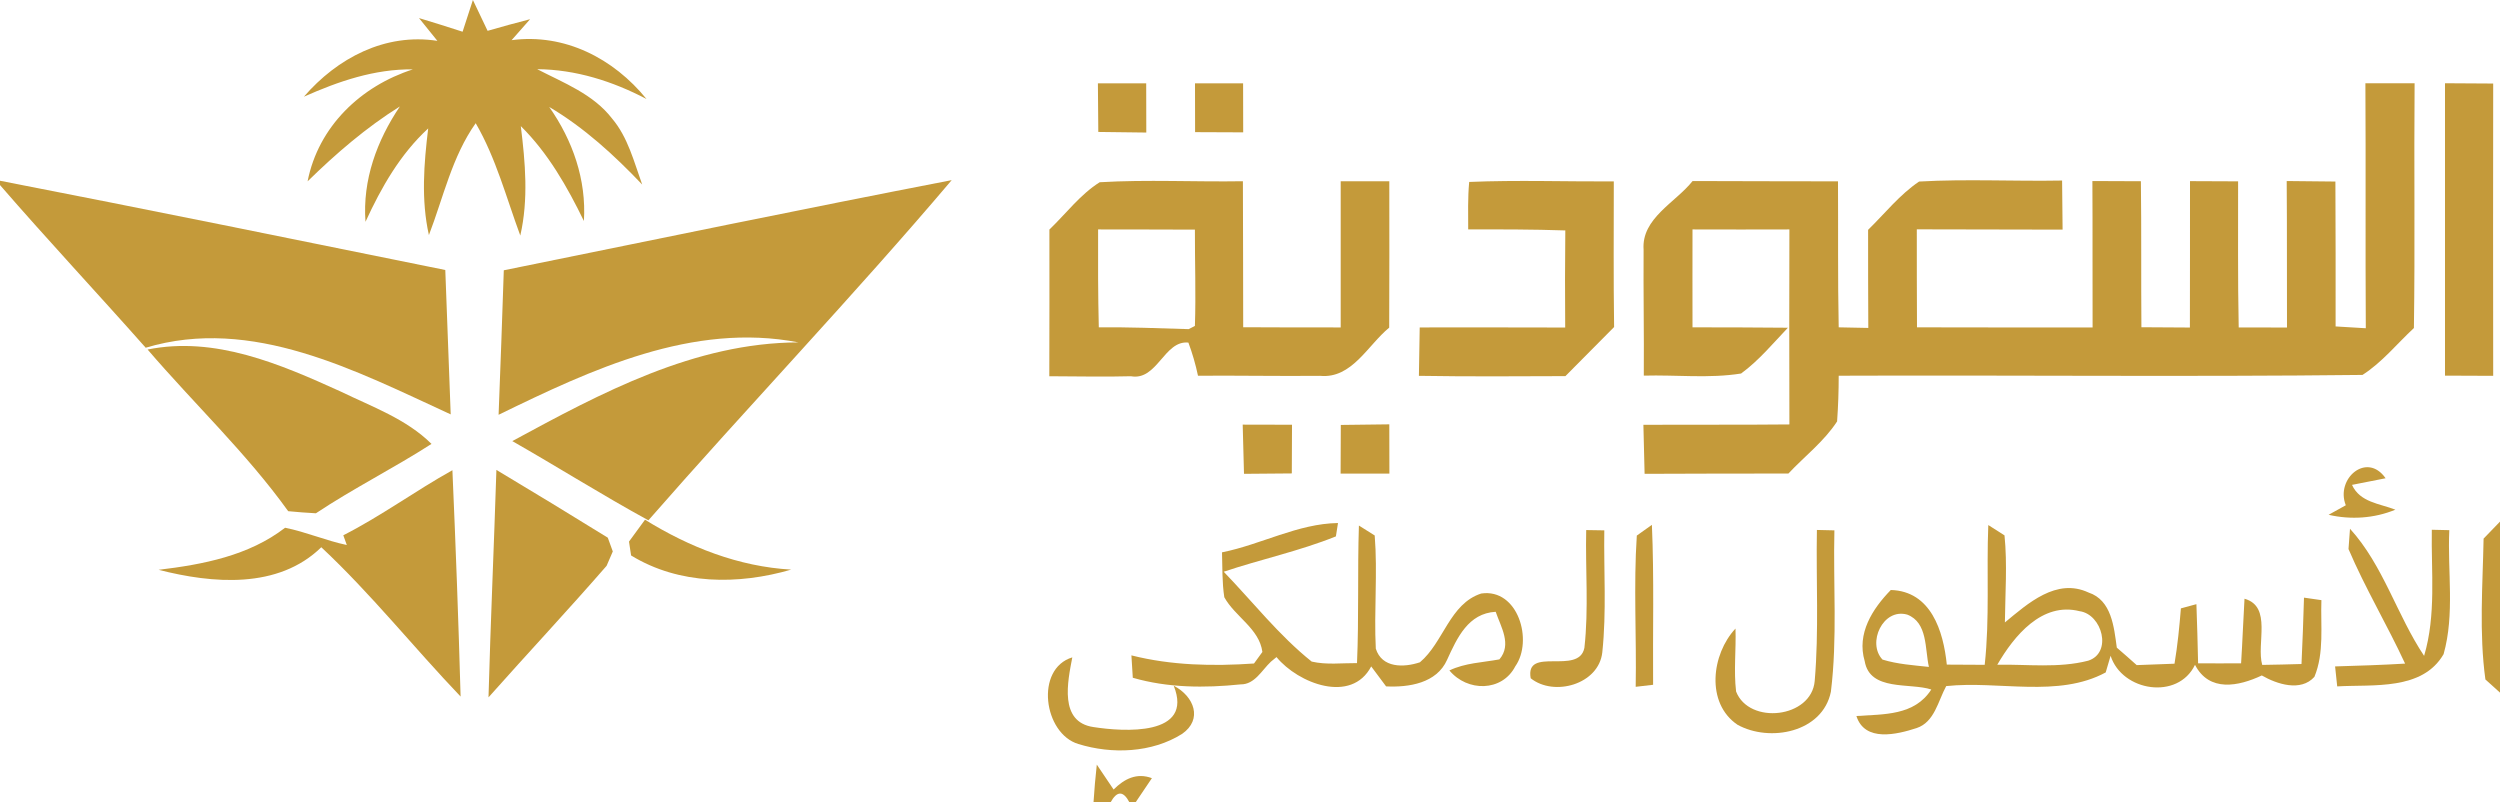 <svg xmlns="http://www.w3.org/2000/svg" width="162" height="52" viewBox="0 0 162 52" fill="none"><path d="M30.644 0C30.961 0.664 31.279 1.327 31.596 1.998C32.51 1.731 33.43 1.483 34.35 1.243C34.052 1.581 33.45 2.264 33.152 2.603C36.586 2.147 39.761 3.787 41.893 6.415C39.696 5.264 37.312 4.503 34.81 4.483C36.528 5.374 38.446 6.097 39.664 7.684C40.694 8.901 41.083 10.489 41.614 11.959C39.8 10.053 37.856 8.27 35.588 6.929C37.111 9.096 38.005 11.647 37.837 14.321C36.755 12.096 35.517 9.922 33.748 8.172C34.039 10.521 34.253 12.922 33.715 15.264C32.808 12.811 32.147 10.261 30.825 7.983C29.29 10.15 28.732 12.792 27.793 15.232C27.281 12.948 27.469 10.612 27.747 8.322C25.933 9.994 24.708 12.141 23.684 14.373C23.483 11.666 24.423 9.109 25.913 6.897C23.73 8.263 21.773 9.948 19.932 11.751C20.632 8.192 23.386 5.576 26.756 4.496C24.274 4.463 21.935 5.27 19.693 6.266C21.851 3.767 24.961 2.121 28.343 2.648C28.045 2.277 27.449 1.542 27.151 1.171C28.097 1.457 29.037 1.75 29.976 2.056C30.138 1.542 30.475 0.514 30.644 0Z" fill="#C49A3A"></path><path d="M71.144 5.4C72.187 5.4 73.23 5.4 74.274 5.4C74.274 6.467 74.274 7.528 74.28 8.589C73.243 8.576 72.207 8.563 71.17 8.55C71.163 7.502 71.157 6.448 71.144 5.4Z" fill="#C49A3A"></path><path d="M77.436 5.4C78.473 5.4 79.51 5.4 80.553 5.4C80.553 6.461 80.553 7.522 80.559 8.576C79.523 8.569 78.479 8.569 77.442 8.563C77.436 7.508 77.436 6.454 77.436 5.4Z" fill="#C49A3A"></path><path d="M153.278 5.394C154.341 5.394 155.403 5.394 156.466 5.394C156.421 10.684 156.498 15.973 156.421 21.257C155.319 22.278 154.36 23.482 153.09 24.295C141.776 24.425 130.462 24.302 119.148 24.347C119.148 25.336 119.115 26.319 119.044 27.308C118.202 28.603 116.938 29.566 115.888 30.685C112.784 30.691 109.674 30.685 106.57 30.704C106.538 29.644 106.518 28.583 106.492 27.529C109.648 27.509 112.797 27.536 115.953 27.503C115.94 23.293 115.94 19.084 115.953 14.867C113.86 14.874 111.767 14.874 109.674 14.867C109.674 16.982 109.667 19.097 109.674 21.211C111.735 21.218 113.795 21.211 115.856 21.237C114.884 22.259 113.97 23.365 112.823 24.204C110.743 24.536 108.618 24.282 106.518 24.341C106.538 21.621 106.486 18.901 106.505 16.182C106.356 14.145 108.572 13.13 109.68 11.731C112.823 11.751 115.966 11.738 119.102 11.751C119.122 14.9 119.083 18.056 119.148 21.211C119.627 21.218 120.586 21.244 121.066 21.25C121.053 19.129 121.053 17.008 121.053 14.893C122.141 13.833 123.094 12.616 124.358 11.764C127.442 11.588 130.533 11.757 133.624 11.699C133.637 12.759 133.643 13.82 133.656 14.88C130.507 14.861 127.358 14.88 124.209 14.861C124.209 16.982 124.209 19.097 124.221 21.211C128.012 21.224 131.81 21.218 135.6 21.218C135.587 18.056 135.607 14.893 135.587 11.731C136.631 11.738 137.68 11.744 138.73 11.744C138.769 14.9 138.737 18.056 138.763 21.205C139.812 21.211 140.856 21.218 141.905 21.224C141.918 18.062 141.905 14.9 141.912 11.738C142.949 11.744 143.985 11.744 145.029 11.751C145.035 14.906 145.003 18.062 145.068 21.218C146.104 21.218 147.154 21.218 148.197 21.224C148.185 18.056 148.204 14.893 148.178 11.731C149.228 11.738 150.284 11.751 151.334 11.764C151.353 14.893 151.347 18.023 151.347 21.153C151.995 21.192 152.649 21.231 153.304 21.27C153.271 15.98 153.31 10.684 153.278 5.394Z" fill="#C49A3A"></path><path d="M158.436 5.394C159.473 5.4 160.516 5.407 161.559 5.413C161.553 11.731 161.546 18.043 161.559 24.354C160.516 24.347 159.479 24.347 158.436 24.341C158.436 18.03 158.436 11.712 158.436 5.394Z" fill="#C49A3A"></path><path d="M0 11.712C9.629 13.586 19.239 15.544 28.855 17.496C28.972 20.613 29.089 23.729 29.205 26.852C23.088 24.042 16.336 20.463 9.441 22.532C6.312 18.999 3.091 15.557 0 11.992V11.712Z" fill="#C49A3A"></path><path d="M32.646 17.515C42.314 15.55 51.983 13.546 61.67 11.673C55.307 19.181 48.496 26.306 42.016 33.717C39.029 32.084 36.152 30.268 33.197 28.583C38.971 25.453 45.01 22.207 51.743 22.187C44.887 20.86 38.316 23.95 32.309 26.878C32.432 23.755 32.543 20.632 32.646 17.515Z" fill="#C49A3A"></path><path d="M68.001 14.874C69.077 13.846 69.997 12.603 71.26 11.809C74.345 11.627 77.449 11.796 80.54 11.744C80.559 14.9 80.546 18.056 80.559 21.205C82.665 21.218 84.771 21.218 86.877 21.218C86.871 18.062 86.871 14.9 86.877 11.744C87.927 11.744 88.977 11.744 90.027 11.744C90.033 14.906 90.033 18.069 90.02 21.231C88.633 22.363 87.603 24.556 85.543 24.354C82.905 24.38 80.268 24.328 77.63 24.347C77.475 23.612 77.267 22.896 77.008 22.2C75.44 22.031 74.993 24.692 73.282 24.38C71.52 24.432 69.757 24.38 67.995 24.38C68.008 21.211 68.001 18.043 68.001 14.874ZM71.157 14.867C71.15 16.982 71.15 19.097 71.202 21.211C73.146 21.192 75.084 21.27 77.028 21.328L77.43 21.12C77.501 19.038 77.423 16.962 77.43 14.88C75.337 14.867 73.243 14.874 71.157 14.867Z" fill="#C49A3A"></path><path d="M95.139 14.867C95.139 13.839 95.107 12.811 95.204 11.79C98.321 11.66 101.451 11.77 104.574 11.757C104.574 14.9 104.548 18.043 104.594 21.192C103.538 22.252 102.481 23.313 101.438 24.373C98.269 24.386 95.107 24.406 91.945 24.354C91.964 23.313 91.984 22.265 91.997 21.218C95.139 21.218 98.282 21.211 101.425 21.224C101.406 19.123 101.412 17.027 101.432 14.932C99.332 14.861 97.233 14.861 95.139 14.867Z" fill="#C49A3A"></path><path d="M9.564 22.649C13.938 21.764 18.17 23.599 22.071 25.369C24.093 26.351 26.341 27.152 27.961 28.765C25.512 30.34 22.894 31.648 20.47 33.261C19.874 33.229 19.271 33.183 18.675 33.125C15.973 29.364 12.578 26.163 9.564 22.649Z" fill="#C49A3A"></path><path d="M80.527 27.516C81.59 27.523 82.659 27.523 83.722 27.523C83.715 28.577 83.715 29.631 83.709 30.678C82.678 30.691 81.641 30.698 80.611 30.704C80.579 29.644 80.553 28.583 80.527 27.516Z" fill="#C49A3A"></path><path d="M86.884 27.536C87.934 27.523 88.977 27.509 90.027 27.497C90.027 28.564 90.027 29.624 90.033 30.691C88.977 30.691 87.921 30.691 86.871 30.691C86.871 29.637 86.877 28.59 86.884 27.536Z" fill="#C49A3A"></path><path d="M152.008 32.741C151.321 31.023 153.375 29.247 154.587 30.991C154.043 31.095 152.954 31.316 152.41 31.42C152.922 32.552 154.198 32.63 155.222 33.027C153.848 33.593 152.338 33.691 150.893 33.359C151.172 33.203 151.729 32.897 152.008 32.741Z" fill="#C49A3A"></path><path d="M22.246 34.686C24.695 33.443 26.918 31.804 29.316 30.47C29.529 35.356 29.711 40.243 29.847 45.136C26.801 41.947 24.047 38.48 20.82 35.461C18.021 38.193 13.764 37.816 10.277 36.924C13.148 36.58 16.122 36.014 18.474 34.198C19.835 34.471 21.112 35.031 22.473 35.317L22.246 34.686Z" fill="#C49A3A"></path><path d="M32.167 30.45C34.584 31.895 36.988 33.359 39.385 34.842C39.47 35.064 39.625 35.513 39.709 35.734C39.606 35.968 39.405 36.43 39.308 36.664C36.8 39.547 34.195 42.331 31.655 45.188C31.791 40.275 32.011 35.363 32.167 30.45Z" fill="#C49A3A"></path><path d="M79.186 35.792C81.719 35.285 84.104 33.931 86.702 33.892C86.67 34.107 86.599 34.543 86.566 34.758C84.208 35.708 81.706 36.241 79.296 37.048C81.181 39 82.873 41.173 84.998 42.871C85.957 43.093 86.955 42.962 87.934 42.969C88.063 40.002 87.96 37.022 88.057 34.055C88.309 34.218 88.828 34.536 89.081 34.699C89.275 37.139 89.029 39.586 89.152 42.032C89.547 43.294 90.96 43.268 92.01 42.917C93.545 41.629 93.934 39.124 95.982 38.46C98.373 38.109 99.364 41.518 98.191 43.177C97.336 44.836 95.081 44.843 93.921 43.444C94.939 42.956 96.073 42.93 97.161 42.728C97.984 41.765 97.258 40.633 96.921 39.644C95.139 39.742 94.42 41.336 93.772 42.754C93.098 44.277 91.29 44.55 89.819 44.478C89.495 44.042 89.171 43.613 88.854 43.184C87.577 45.624 84.13 44.296 82.717 42.579L82.354 42.878C81.765 43.431 81.305 44.361 80.391 44.348C78.064 44.589 75.673 44.576 73.405 43.919C73.386 43.555 73.341 42.832 73.315 42.468C75.913 43.125 78.602 43.177 81.259 42.995C81.395 42.806 81.667 42.435 81.803 42.247C81.603 40.731 80.034 39.969 79.335 38.701C79.186 37.738 79.218 36.762 79.186 35.792Z" fill="#C49A3A"></path><path d="M40.759 35.096C41.019 34.738 41.537 34.035 41.796 33.678C44.68 35.461 47.861 36.716 51.27 36.911C47.842 37.907 44.019 37.907 40.895 35.994C40.863 35.773 40.792 35.317 40.759 35.096Z" fill="#C49A3A"></path><path d="M102.786 34.348L103.959 34.367C103.92 36.996 104.108 39.644 103.829 42.273C103.602 44.348 100.699 45.162 99.189 43.951C98.807 41.837 102.313 43.789 102.669 41.98C102.954 39.449 102.727 36.892 102.786 34.348Z" fill="#C49A3A"></path><path d="M106.065 34.706C106.311 34.53 106.803 34.185 107.043 34.01C107.192 37.458 107.095 40.919 107.121 44.374C106.836 44.407 106.272 44.472 105.993 44.505C106.052 41.238 105.851 37.959 106.065 34.706Z" fill="#C49A3A"></path><path d="M117.735 34.341L118.869 34.367C118.785 37.848 119.07 41.362 118.642 44.823C118.105 47.471 114.67 48.116 112.59 46.964C110.516 45.559 110.912 42.383 112.46 40.731C112.506 42.091 112.337 43.457 112.499 44.81C113.342 46.983 117.385 46.541 117.593 44.127C117.871 40.874 117.677 37.601 117.735 34.341Z" fill="#C49A3A"></path><path d="M128.842 34.023C129.101 34.192 129.626 34.523 129.892 34.693C130.079 36.567 129.937 38.453 129.917 40.334C131.408 39.104 133.261 37.425 135.335 38.395C136.838 38.889 136.987 40.646 137.169 41.967C137.603 42.338 138.03 42.715 138.458 43.099C139.074 43.073 140.298 43.028 140.908 43.008C141.108 41.817 141.225 40.62 141.322 39.423C141.575 39.358 142.08 39.221 142.327 39.15C142.379 40.425 142.404 41.7 142.437 42.982C143.363 42.989 144.29 42.989 145.223 42.982C145.314 41.583 145.359 40.191 145.444 38.798C147.251 39.306 146.202 41.7 146.591 43.086C147.439 43.073 148.288 43.054 149.137 43.028C149.208 41.596 149.254 40.165 149.299 38.727C149.578 38.772 150.148 38.85 150.427 38.889C150.368 40.548 150.621 42.299 149.973 43.86C149.092 44.843 147.543 44.335 146.565 43.769C145.061 44.478 143.156 44.869 142.236 43.08C141.134 45.383 137.512 44.81 136.767 42.494L136.449 43.574C133.365 45.24 129.516 44.095 126.114 44.459C125.589 45.415 125.362 46.795 124.196 47.179C122.919 47.595 120.839 48.103 120.295 46.398C122.07 46.274 124.053 46.385 125.148 44.68C123.774 44.225 121.169 44.817 120.833 42.845C120.301 41.056 121.338 39.449 122.524 38.232C125.129 38.304 125.932 40.893 126.153 43.067C126.768 43.067 127.993 43.073 128.609 43.08C128.939 40.067 128.719 37.041 128.842 34.023ZM121.986 42.741C122.958 43.041 123.982 43.106 124.993 43.216C124.727 42.058 124.928 40.34 123.587 39.826C122.012 39.384 120.969 41.668 121.986 42.741ZM129.425 43.073C131.382 43.041 133.397 43.307 135.315 42.813C136.896 42.305 136.223 39.807 134.758 39.605C132.315 38.987 130.507 41.212 129.425 43.073Z" fill="#C49A3A"></path><path d="M152.28 34.263C154.444 36.645 155.313 39.852 157.082 42.501C157.872 39.846 157.535 37.054 157.581 34.328C157.866 34.335 158.429 34.348 158.715 34.354C158.591 37.022 159.077 39.787 158.345 42.39C156.965 44.765 153.79 44.342 151.451 44.478C151.418 44.153 151.353 43.509 151.314 43.184C152.824 43.138 154.341 43.093 155.85 43.002C154.691 40.496 153.265 38.115 152.183 35.578C152.209 35.246 152.261 34.589 152.28 34.263Z" fill="#C49A3A"></path><path d="M160.937 34.901C161.203 34.628 161.734 34.075 162 33.801V44.882C161.767 44.674 161.294 44.244 161.054 44.029C160.639 41.017 160.879 37.933 160.937 34.901Z" fill="#C49A3A"></path><path d="M69.88 48.213C67.619 47.536 67.055 43.333 69.485 42.598C69.187 44.166 68.61 46.788 70.859 47.114C72.784 47.413 77.384 47.738 76.056 44.433C77.391 45.129 77.948 46.619 76.6 47.556C74.637 48.792 72.051 48.883 69.88 48.213Z" fill="#C49A3A"></path><path d="M70.859 52C70.911 51.18 70.982 50.36 71.073 49.547C71.345 49.95 71.889 50.757 72.161 51.161C72.855 50.471 73.658 50.055 74.643 50.425C74.377 50.822 73.846 51.61 73.581 52H73.192C72.79 51.232 72.382 51.232 71.96 52H70.859Z" fill="#C49A3A"></path></svg>